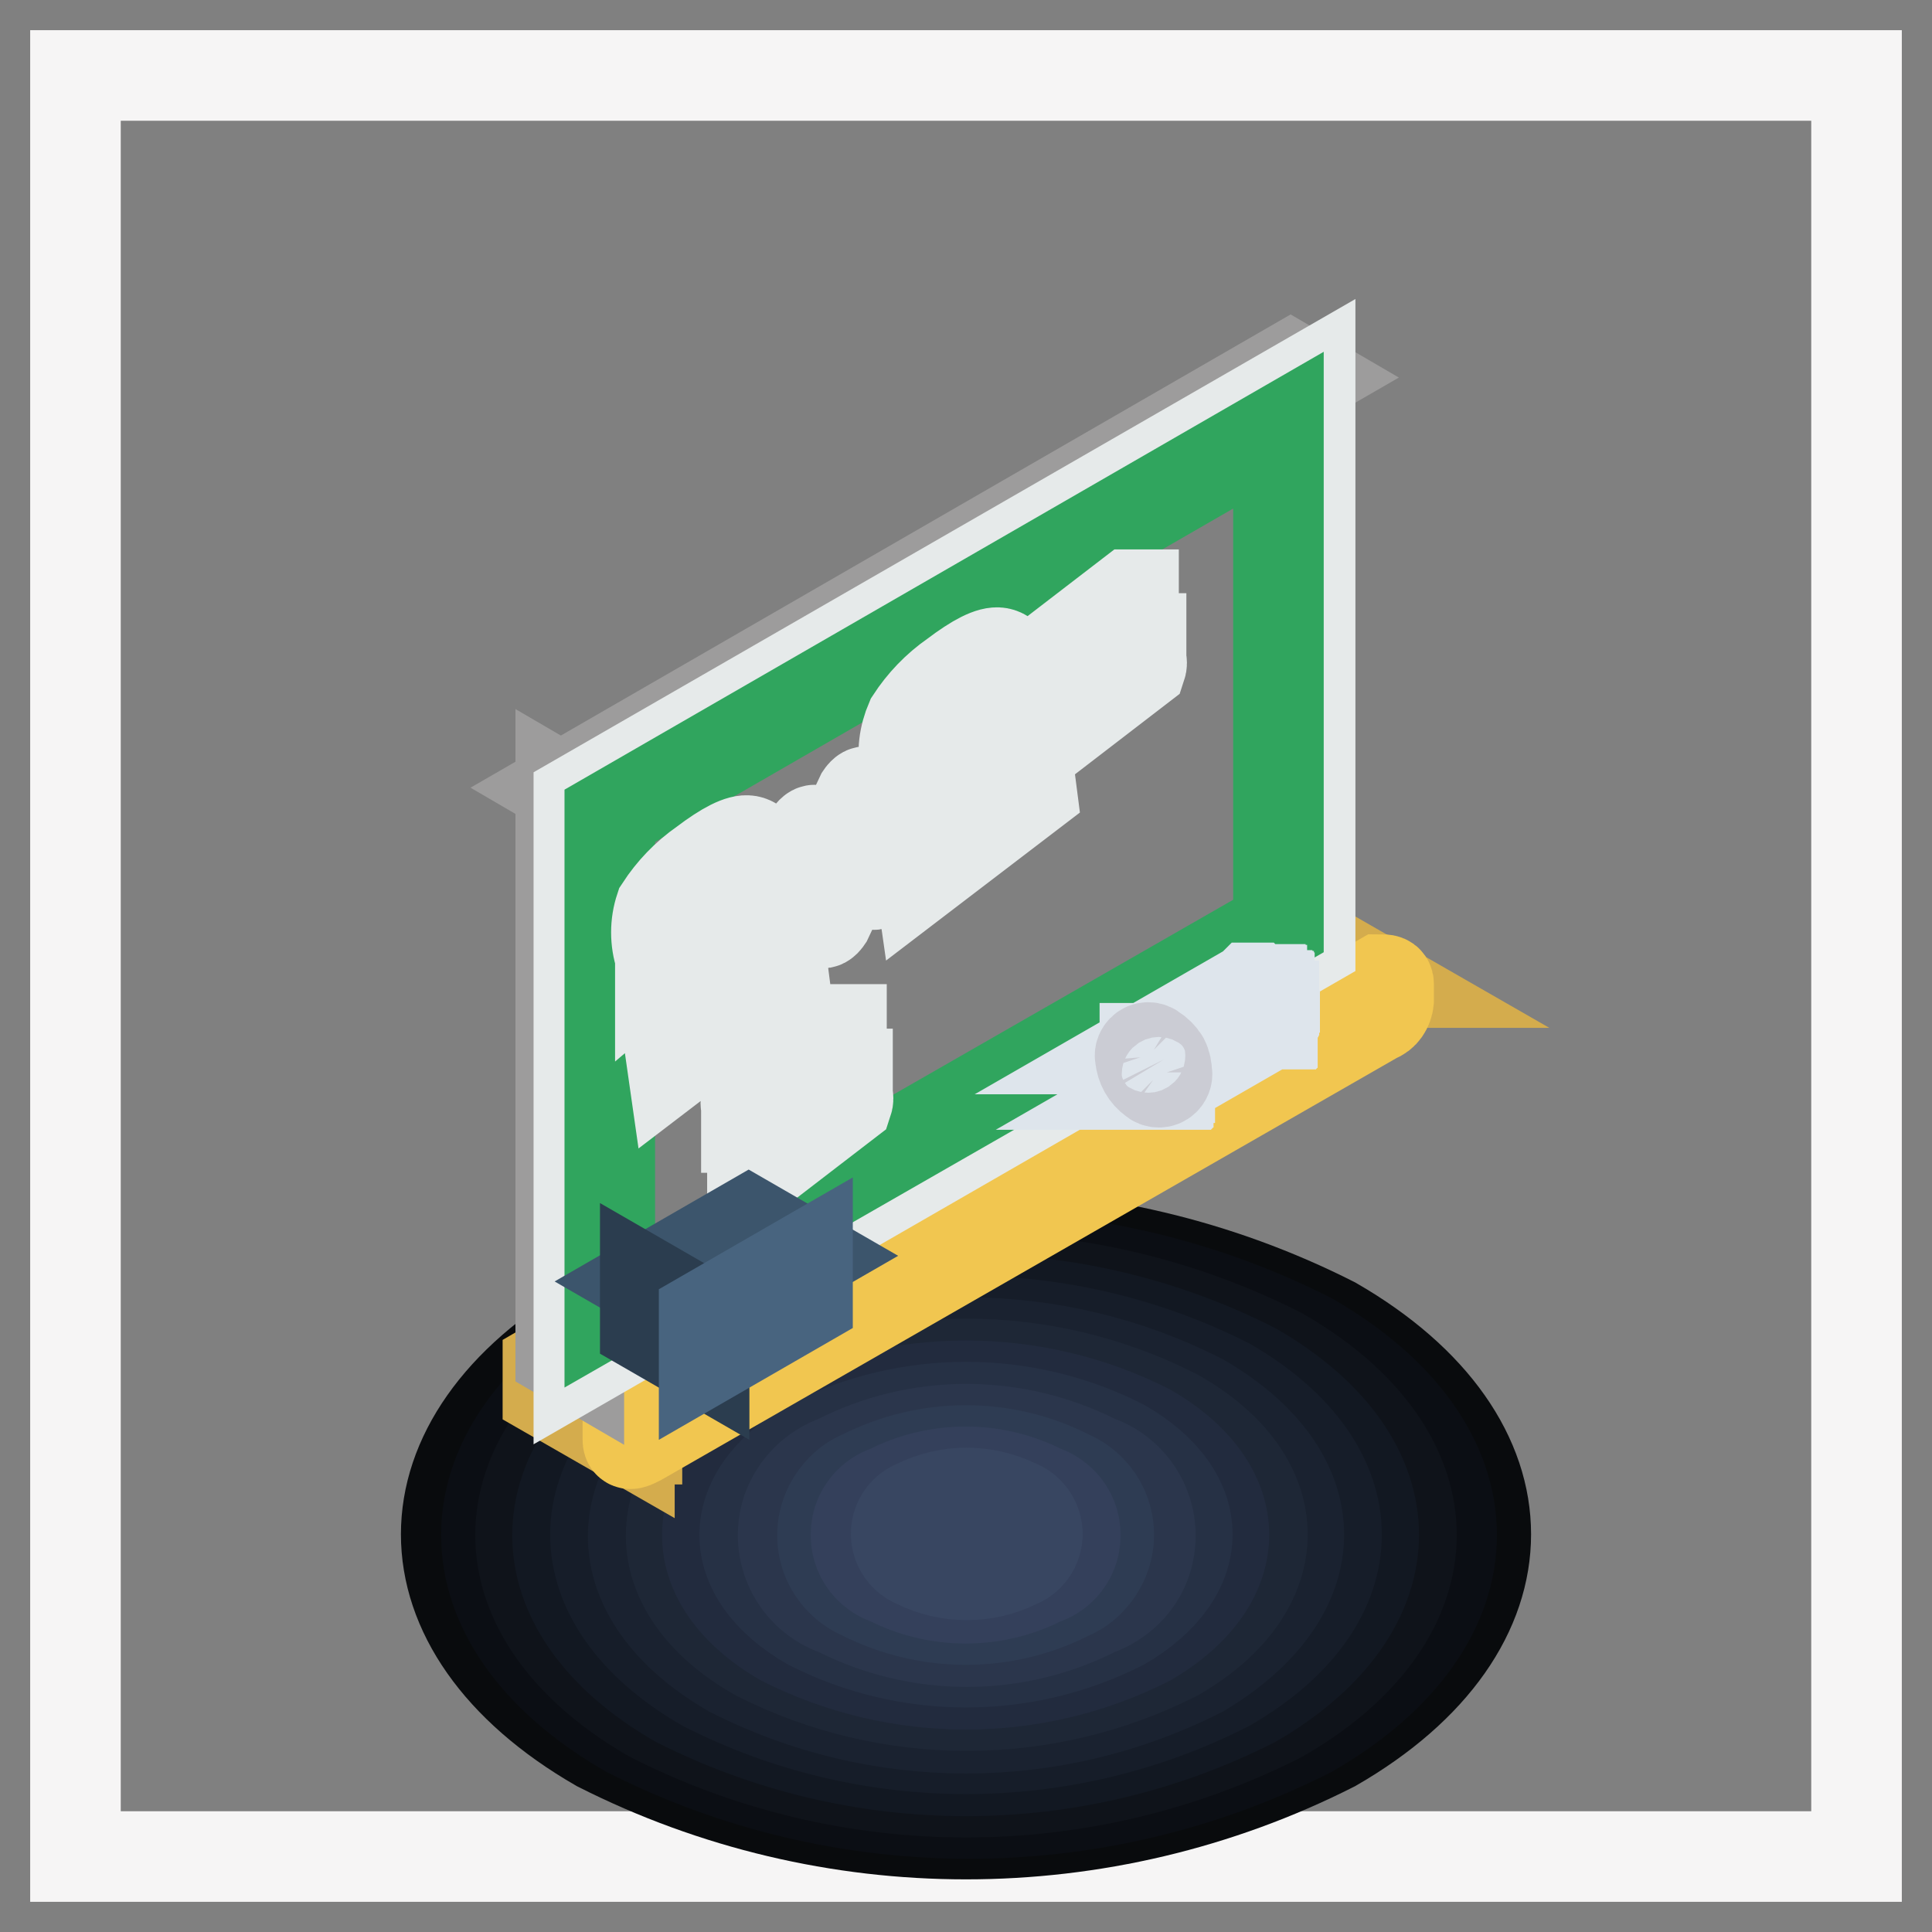 <?xml version="1.0" encoding="utf-8"?>
<!-- Svg Vector Icons : http://www.onlinewebfonts.com/icon -->
<!DOCTYPE svg PUBLIC "-//W3C//DTD SVG 1.1//EN" "http://www.w3.org/Graphics/SVG/1.1/DTD/svg11.dtd">
<svg version="1.1" xmlns="http://www.w3.org/2000/svg" xmlns:xlink="http://www.w3.org/1999/xlink" x="0px" y="0px" viewBox="0 0 256 256" enable-background="new 0 0 256 256" xml:space="preserve">
<rect x="0" y="0" width="256" height="256" fill="#808080" stroke="none"/>
<g> <path stroke-width="12" fill-opacity="0" stroke="#f6f5f5"  d="M246,10v236H10V10H246z"/> <path stroke-width="12" fill-opacity="0" stroke="#090b0d"  d="M176.7,175.2c26.9,15.5,26.9,40.7,0,56.2c-30.6,15.5-66.8,15.5-97.4,0c-26.9-15.5-26.9-40.7,0-56.2 C109.9,159.7,146.1,159.7,176.7,175.2z"/> <path stroke-width="12" fill-opacity="0" stroke="#0b0e14"  d="M173.6,177.3c25,14.4,25,37.8,0,52.2c-28.4,14.4-62,14.4-90.4,0c-25-14.4-25-37.8,0-52.2 C111.6,162.9,145.2,162.9,173.6,177.3z"/> <path stroke-width="12" fill-opacity="0" stroke="#0f131a"  d="M169.7,179.3c23.1,13.3,23.1,34.9,0,48.2c-26.2,13.3-57.2,13.3-83.4,0c-23.1-13.3-23.1-34.9,0-48.2 C112.5,166,143.5,166,169.7,179.3z"/> <path stroke-width="12" fill-opacity="0" stroke="#121822"  d="M166.2,181.3c21.1,12.2,21.1,31.9,0,44.2c-24,12.2-52.4,12.2-76.5,0c-21.1-12.2-21.1-31.9,0-44.2 C113.8,169.1,142.2,169.1,166.2,181.3z"/> <path stroke-width="12" fill-opacity="0" stroke="#161d29"  d="M162.7,183.3c19.2,11.1,19.2,29,0,40.1c-21.8,11.1-47.6,11.1-69.4,0c-19.2-11.1-19.2-29,0-40.1 C115.2,172.3,140.9,172.3,162.7,183.3z"/> <path stroke-width="12" fill-opacity="0" stroke="#1a2230"  d="M159.2,185.4c17.2,10,17.2,25.8,0,36.1c-19.6,10-42.8,10-62.4,0c-17.2-10-17.2-25.8,0-36.1 C116.4,175.4,139.6,175.4,159.2,185.4z"/> <path stroke-width="12" fill-opacity="0" stroke="#1e2736"  d="M155.8,187.4c15.3,8.6,15.3,23.2,0,32c-17.4,8.8-38,8.8-55.4,0c-15.3-8.6-15.3-23.2,0-32 C117.7,178.5,138.3,178.5,155.8,187.4z"/> <path stroke-width="12" fill-opacity="0" stroke="#222b3e"  d="M152.2,189.4c13.3,7.7,13.3,20.2,0,28c-15.2,7.7-33.2,7.7-48.5,0c-13.3-7.7-13.3-20.2,0-28 C119,181.7,137,181.7,152.2,189.4z"/> <path stroke-width="12" fill-opacity="0" stroke="#263145"  d="M148.7,191.4c11.5,6.6,11.5,17.2,0,23.9c-13,6.6-28.4,6.6-41.4,0c-11.5-6.6-11.5-17.2,0-23.9 C120.3,184.8,135.7,184.8,148.7,191.4z"/> <path stroke-width="12" fill-opacity="0" stroke="#2b364c"  d="M145.3,193.5c5.5,1.9,8.4,7.8,6.6,13.3c-1,3.1-3.5,5.5-6.6,6.6c-10.8,5.5-23.6,5.5-34.4,0 c-5.5-1.9-8.4-7.8-6.6-13.3c1.1-3.1,3.5-5.5,6.6-6.6C121.6,188,134.4,188,145.3,193.5z"/> <path stroke-width="12" fill-opacity="0" stroke="#2e3c53"  d="M141.7,195.5c4.4,1.9,6.4,6.9,4.5,11.3c-0.9,2-2.5,3.7-4.5,4.5c-8.6,4.4-18.8,4.4-27.5,0 c-4.4-1.9-6.4-6.9-4.5-11.3c0.9-2,2.5-3.7,4.5-4.5C122.9,191.1,133.1,191.1,141.7,195.5z"/> <path stroke-width="12" fill-opacity="0" stroke="#34405b"  d="M138.2,197.5c3.3,1.1,5,4.5,4,7.8c-0.6,1.9-2.1,3.4-4,4c-6.4,3.3-14.1,3.3-20.5,0c-3.3-1.1-5-4.5-4-7.8 c0.6-1.9,2.1-3.4,4-4C124.1,194.2,131.8,194.2,138.2,197.5z"/> <path stroke-width="12" fill-opacity="0" stroke="#384661"  d="M134.8,199.4c2.1,0.8,3.2,3.2,2.4,5.3c-0.4,1.1-1.3,2-2.4,2.4c-4.2,2.1-9.2,2.1-13.4,0 c-2.1-0.8-3.2-3.2-2.4-5.3c0.4-1.1,1.3-2,2.4-2.4C125.6,197.3,130.5,197.3,134.8,199.4z"/> <path stroke-width="12" fill-opacity="0" stroke="#d4ac4d"  d="M83.4,190.8l-10.8-6.2V181l3.1-1.8l92.4-53.4l3.1-1.8h0.8l10.8,6.2h-0.8l-3.1,1.8l-3.1,1.8l-2.2,1l-3.1,1.8 l-80.1,46.2l-2.9,1.7l-3.1,1.8v4.4H83.4z"/> <path stroke-width="12" fill-opacity="0" stroke="#f1c650"  d="M84.8,190.8c-0.8,0.4-1.6,0.9-1.6,0v-2.2c0.1-0.8,0.5-1.5,1.1-1.9l98.6-56.9c0.6,0,1.1,0,1.1,0.6v2.2 c-0.1,1-0.7,1.9-1.6,2.2L84.8,190.8z"/> <path stroke-width="12" fill-opacity="0" stroke="#9d9c9c"  d="M74.3,179.6v-75.2l2.4,1.4V181L74.3,179.6L74.3,179.6z"/> <path stroke-width="12" fill-opacity="0" stroke="#9d9c9c"  d="M76.7,105.8l-2.4-1.4L171,48.6l2.4,1.4L76.7,105.8z"/> <path stroke-width="12" fill-opacity="0" stroke="#e6eaea"  d="M173.6,50v75.2L76.7,181v-75.2L173.6,50z"/> <path stroke-width="12" fill-opacity="0" stroke="#30a55e"  d="M169.4,57l-88.6,51.1v65.4l88.6-50.8V57z"/> <path stroke-width="12" fill-opacity="0" stroke="#e6eaea"  d="M103.5,126.8l0.4,3.1l-14.8,11.3l-0.6-4.2c-0.4-1.8-0.3-3.6,0.4-5.3c1.4-2.2,3.1-4.2,5-5.9 c1.5-1.3,2.8-2.7,4-4.3c0.3-1.1,0.3-2.2,0-3.3c0-1.5-0.6-2.2-1-2.2c-0.4,0-1.5,0.5-3.1,1.7c-1.2,0.8-2.2,1.8-3,2.9 c-0.3,1.1-0.3,2.3,0,3.4v0.9l-3.3,2.8v-0.9c-0.7-2.1-0.7-4.4,0-6.5c1.5-2.3,3.4-4.3,5.7-5.9c2.9-2.2,4.9-3.2,6-3 c1.1,0.2,1.9,1.5,2.3,4c0.4,1.9,0.3,3.9-0.4,5.8c-1.4,2.3-3.1,4.3-5.1,6.1c-1.4,1.3-2.7,2.7-3.9,4.2c-0.3,1-0.3,2.1,0,3.1v0.6 L103.5,126.8z M136.3,101.9l0.4,3.1l-14.8,11.3l-0.6-4.2c-0.4-1.8-0.3-3.6,0.4-5.3c1.4-2.2,3.1-4.2,5-5.9c1.5-1.3,2.8-2.7,4-4.3 c0.3-1.1,0.3-2.2,0-3.3c0-1.5-0.6-2.2-1-2.2c-0.4,0-1.5,0.5-3.1,1.7c-1.2,0.8-2.2,1.8-3,2.9c-0.3,1.1-0.3,2.3,0,3.4v0.9l-3.6,2.8 v-0.9c-0.5-2.2-0.2-4.4,0.7-6.5c1.5-2.3,3.4-4.3,5.7-5.9c2.9-2.2,4.9-3.2,6-3c1.1,0.2,1.9,1.5,2.3,4c0.4,1.9,0.3,3.9-0.4,5.8 c-1.4,2.3-3.1,4.3-5.1,6.1c-1.4,1.3-2.7,2.7-3.9,4.2c-0.3,1-0.3,2.1,0,3.1v0.6L136.3,101.9z M117.9,113.3l-1.5,3.4 c0,0-0.4,0.6-0.7,0.5l-3.5-0.9l-2.6,5.5c0,0-0.4,0.6-0.7,0.5l-2.2-0.6v-0.7l2.6-5.5l-3.5-0.9v-0.7l1.5-3.4c0,0,0.4-0.6,0.7-0.5 l3.5,0.9l2.6-5.5c0,0,0.4-0.6,0.7-0.5l2.2,0.6v0.7l-2.6,5.5l3.5,0.9C117.9,112.6,118.1,112.6,117.9,113.3z M139.1,97.6h-0.5v-2.8 c-0.1-0.3-0.1-0.6,0-0.9l12.1-9.3h0.5v2.8c0.1,0.3,0.1,0.6,0,0.9L139.1,97.6z M138.1,91.9h-0.5V89c-0.1-0.3-0.1-0.6,0-0.9l12.1-9.3 h0.5v2.8c0.1,0.3,0.1,0.6,0,0.9L138.1,91.9z M100.2,155.3h-0.5v-2.8c-0.1-0.3-0.1-0.6,0-0.9l12.1-9.3h0.5v2.8 c0.1,0.3,0.1,0.6,0,0.9L100.2,155.3z M99.4,149.4h-0.5v-2.8c-0.1-0.3-0.1-0.6,0-0.9l12.1-9.3h0.5v2.8c0.1,0.3,0.1,0.6,0,0.9 L99.4,149.4z"/> <path stroke-width="12" fill-opacity="0" stroke="#dee5ec"  d="M166.8,131.1L166.8,131.1l-0.2-0.1V131h-0.2l-0.1-0.1h-0.6l-0.1,0.1h-0.1l-13.9,8h0.1v-0.1h0.7l0.1,0.1h0.2 v0.1h0.2v0.1h0.1l0.1,0.1h0.1v0.1h0.1v0.1h0.1l0.1,0.1l0.1,0.1l0.1,0.1l0.1,0.1l0.1,0.1v0.1h0.1v0.1h0.1v0.1h0.1v0.2h0.1v0.1 l0.1,0.1v0.1l0.1,0.1v0.1l0.1,0.1v0.1l0.1,0.1v0.1l0.1,0.1v0.3h0.1v0.4l0.1,0.1v0.5h-0.1v0.3l-0.1,0.1v0.2h-0.1v0.1h-0.1v0.1h-0.1 v0.1h-0.1l13.9-8h0.1v-0.1h0.1v-0.1h0.1V135l0.1-0.1v-0.1l0.1-0.1v-0.3l0.1-0.1v-0.5l-0.1-0.1v-0.4h-0.1v-0.2l-0.1-0.1V133 l-0.1-0.1v-0.1l-0.1-0.1v-0.1l-0.1-0.1v-0.1l-0.1-0.1v-0.1h-0.1v-0.2h-0.1V132h-0.1v-0.1h-0.1v-0.1l-0.1-0.1l-0.1-0.1l-0.1-0.1 l-0.1-0.1l-0.1-0.1h-0.1v-0.1H167v-0.1H167L166.8,131.1L166.8,131.1L166.8,131.1z"/> <path stroke-width="12" fill-opacity="0" stroke="#cbccd4"  d="M154.2,140.4c-0.3-0.5-0.8-1-1.3-1.3c-0.4-0.4-1.1-0.4-1.5,0c-0.3,0.3-0.4,0.7-0.3,1c0.1,1.2,0.7,2.3,1.7,3 c0.4,0.4,1.1,0.4,1.5,0c0.3-0.3,0.4-0.7,0.3-1C154.6,141.6,154.5,141,154.2,140.4z"/> <path stroke-width="12" fill-opacity="0" stroke="#3c556c"  d="M107,166.4l-7.8-4.5l-13.7,7.9l7.8,4.5L107,166.4z"/> <path stroke-width="12" fill-opacity="0" stroke="#2b3d4f"  d="M93.3,174.3l-7.8-4.5v6.1l7.8,4.5V174.3z"/> <path stroke-width="12" fill-opacity="0" stroke="#48647f"  d="M107,172.5v-6.1l-13.7,7.9v6.1L107,172.5z"/></g>
</svg>